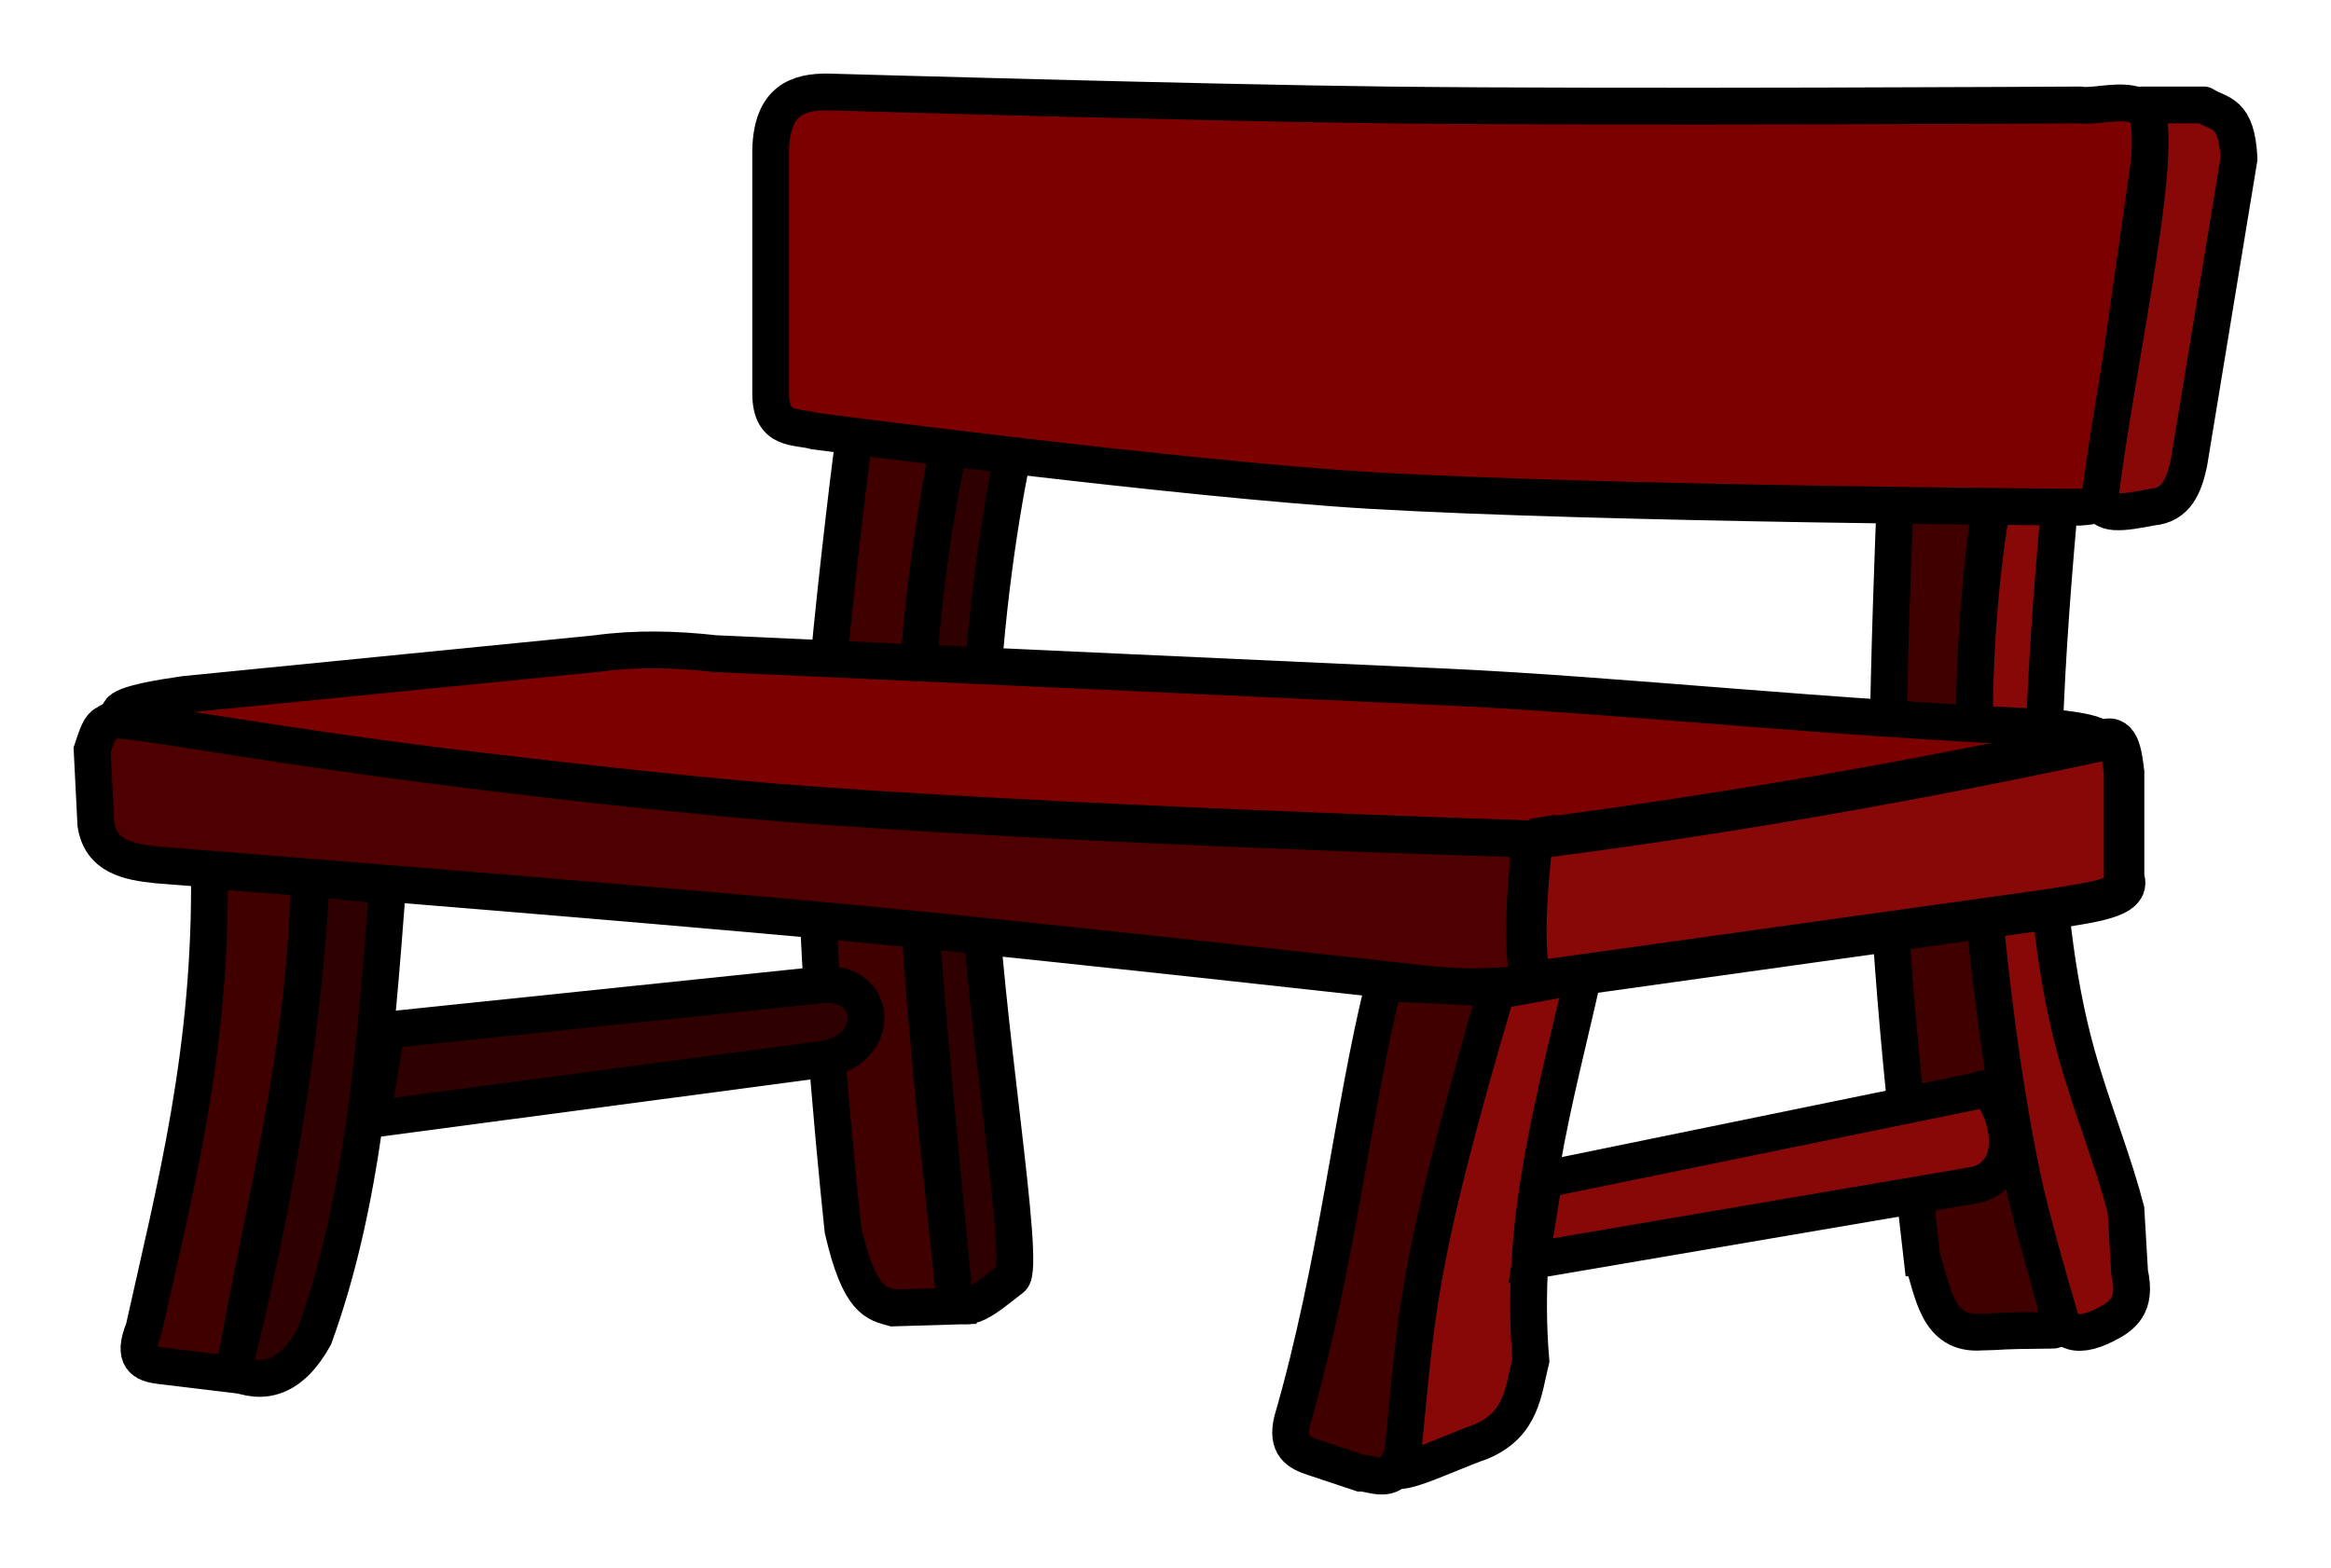 <svg xmlns="http://www.w3.org/2000/svg" viewBox="0 0 112.258 75.532"><g fill-rule="evenodd" stroke="#000"><path d="M41.49 18.269s-2.035 14.848-2.143 22.321c-.09 6.234 1.25 18.661 1.25 18.661.804 3.464 1.607 3.522 2.41 3.75l3.036-.09s-1.648-13.963-1.875-20.981c-.451-13.996 2.143-23.393 2.143-23.393z" fill="#410000" stroke-width="1.772"/><path d="M46.668 18.18c-.434.434-3.322 11.605-2.5 24.107.455 6.91 1.786 20.09 1.786 20.09.43 1.21 1.653.04 2.768-.804.736-.514-1.431-13.113-1.607-19.822-.362-13.79 2.5-23.393 2.5-23.393z" fill="#2f0000" stroke-width="1.772"/><path d="M92.561 60.59c.55 1.652.726 3.73 2.857 3.572 1.453-.03.239-.06 3.393-.09.846.067-.183-2.18-1.116-6.349-1.013-4.527-1.995-11.208-2.455-16.686-.56-6.662.28-19.355 1.786-20H91.4s-.694 14.407-.447 21.607c.206 6.003 1.607 17.946 1.607 17.946z" fill="#410000" stroke-width="1.772"/><path d="M98.99 62.733c.148 1.341.836 1.87 2.41 1.072.812-.409 1.52-.92 1.161-2.5l-.178-3.036c-.576-2.205-1.397-4.253-2.143-6.696-1.185-3.878-1.604-7.996-1.786-12.054-.277-6.195 1.072-18.571 1.072-18.571h-2.858s-2.165 7.21-1.428 18.839c.344 5.436 1.042 11.54 2.143 16.875.423 2.05 1.607 6.071 1.607 6.071z" fill="#880808" stroke-width="1.772"/><path d="M34.436 31.483c-1.905-.213-3.81-.262-5.714 0L8.901 33.448c-5.76.811-2.045 1.38-1.072 1.785 0 0 19.611 2.586 29.464 3.393 12.177.997 36.608 1.786 36.608 1.786l25.357-3.929c2.88-.737 2.228-1.166-.357-1.428-10.832-.46-21.012-1.587-29.286-1.965z" fill="#7d0000" stroke-width="1.772"/><path d="M5.24 34.787c-.357.14-.447.252-.804 1.34l.179 3.57c.236 1.55 1.539 1.82 2.946 1.965 0 0 22.69 1.778 34.018 2.857 9.505.906 28.482 3.036 28.482 3.036 2.735-.048 2.738-.136 3.75-.179l-.268-6.964s-26.416-.746-39.553-2.054c-21.077-2.097-28.555-4.14-28.75-3.571z" fill="#4e0000" stroke-width="1.772"/><path d="M73.811 40.412c9.387-1.203 18.5-2.815 27.411-4.732.818-.416.952.536 1.071 1.518v5.089c.405.99-1.627 1.183-3.66 1.518l-24.911 3.482c-.37-1.693-.21-4.18.09-6.875z" fill="#880808" stroke-width="1.949"/><path d="M10.084 41.914c.104 8.753-1.644 15.285-3.157 22.097-.584 1.427.015 1.669.758 1.768l3.572.431c1.334-7.835 3.503-15.476 3.625-23.917z" fill="#410000" stroke-width="1.772"/><path d="M15.008 42.293l3.662.379c-.615 8.036-1.199 15.293-3.535 21.718-1.117 2.011-2.463 2.368-3.915 1.694 2.044-8.256 3.319-15.822 3.788-23.79z" fill="#2f0000" stroke-width="1.772"/><path d="M66.652 47.344c-1.517 6.063-2.254 13.619-4.42 21.087-.297 1.224.315 1.537 1.011 1.768l2.273.757c.698-.01 1.889.883 2.273-1.641.42-7.366 1.725-12.76 4.293-21.719z" fill="#410000" stroke-width="1.772"/><path d="M72.082 47.723c-4.022 13.62-3.841 15.674-4.546 22.476-1.294 1.537 2-.137 3.788-.758 1.973-.836 2.036-2.435 2.4-3.914-.564-6.74 1.157-12.466 2.525-18.562z" fill="#880808" stroke-width="1.772"/><path d="M74.355 56.814l-.632 3.914 21.466-3.661c2.827-.818.865-5.224.126-4.546z" fill="#880808" stroke-width="1.772"/><path d="M39.252 47.47c3.04-.494 3.32 2.997.505 3.536L17.912 53.91l.695-4.293z" fill="#2f0000" stroke-width="1.772"/><path d="M39.883 4.43s17.915.52 26.875.625c11.308.131 33.393 0 33.393 0 1.186.197 4.183-1.19 3.392 2.5l-2.142 15c-.544 1.451.474 1.755-1.25 1.875 0 0-22.817-.144-34.108-.804-8.964-.524-26.785-2.857-26.785-2.857-.906-.26-2.127.03-2.143-1.786V7.198c.071-2.342 1.28-2.787 2.768-2.768z" fill="#7d0000" stroke-width="1.772"/><path d="M103.186 5.055h2.947c.77.484 1.586.288 1.696 2.589l-2.41 14.643c-.23 1.089-.602 2.046-1.786 2.143-1.41.272-2.508.462-2.5-.447.773-6.398 3.363-17.737 2.053-18.928z" fill="#880808" stroke-width="1.772" stroke-linejoin="round"/></g></svg>
